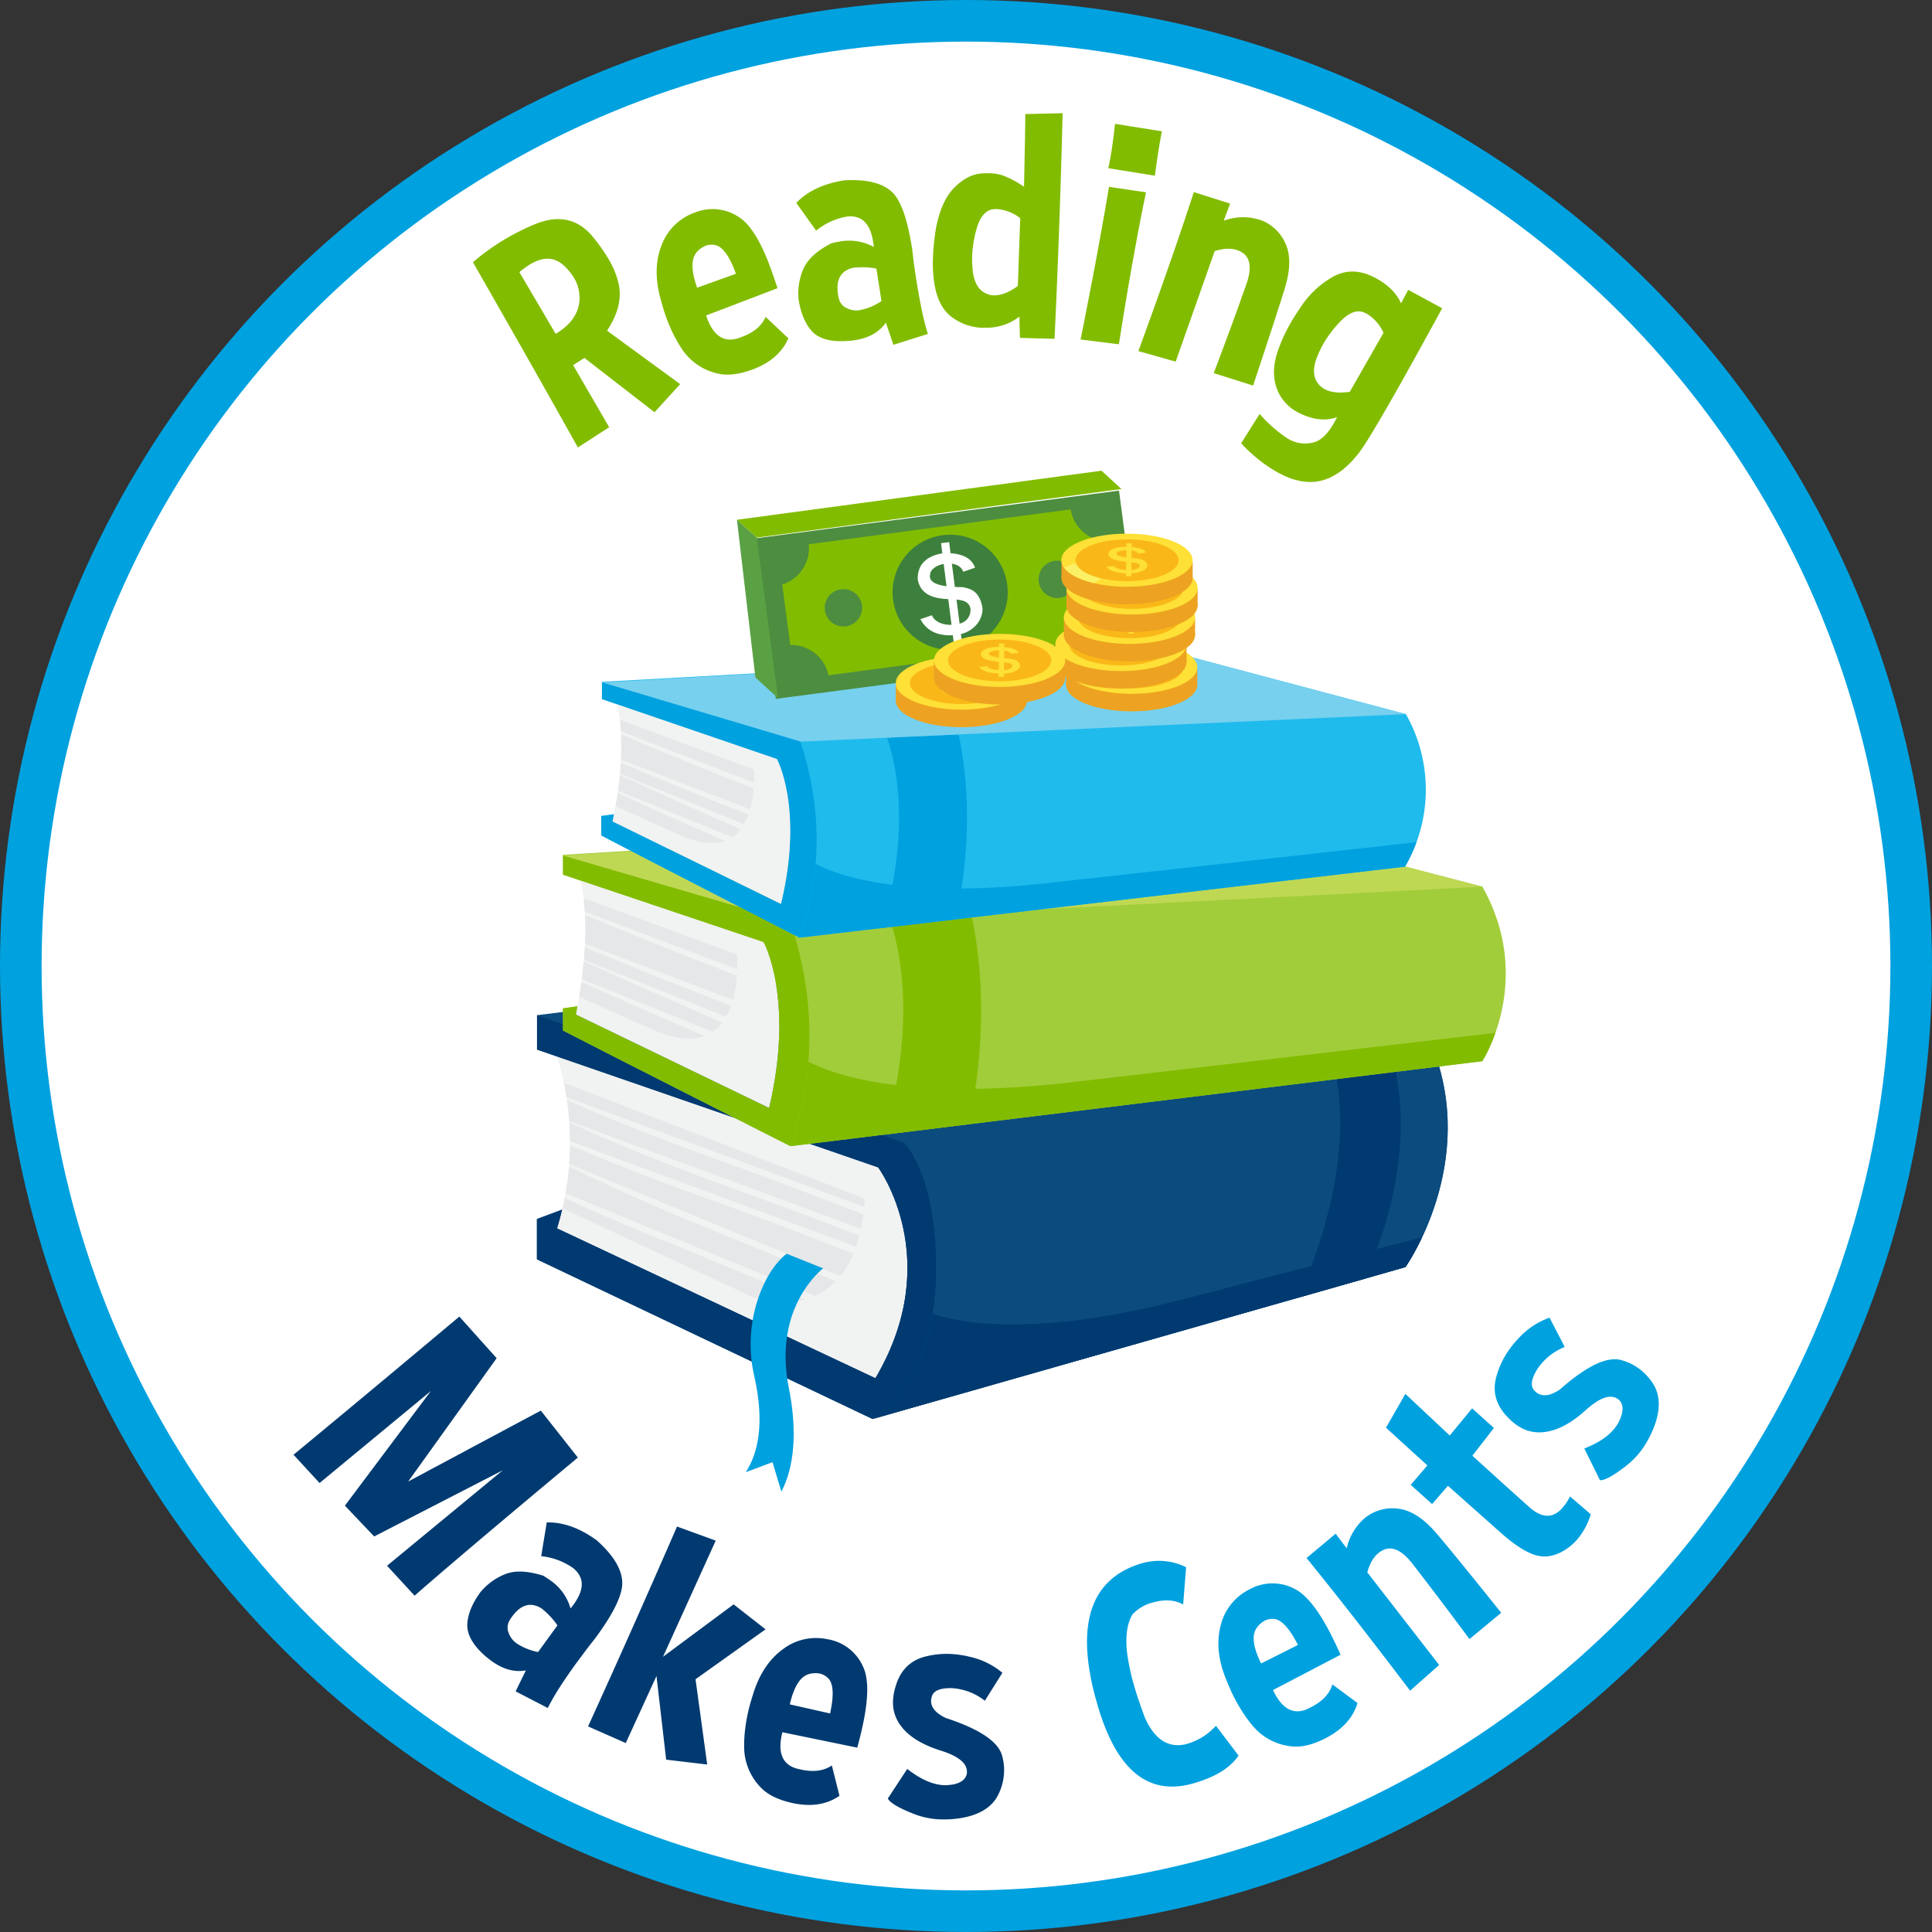 <svg xmlns="http://www.w3.org/2000/svg" viewBox="0 0 696.62 696.62"><rect x="0" y="0" width="696.62" height="696.62" fill="#333333" stroke="none"/><defs><style>.cls-1,.cls-15,.cls-6{fill:#f1f2f2}.cls-1{clip-rule:evenodd}.cls-2{fill:#0b4b7e}.cls-3{fill:#a2cd3a}.cls-4{fill:#1fbbed}.cls-22,.cls-5{fill:#fff}.cls-5{stroke:#00a1df;stroke-miterlimit:10;stroke-width:15px}.cls-12,.cls-6{fill-rule:evenodd}.cls-7{clip-path:url(#clip-path)}.cls-8{fill:#e6e7e8}.cls-9{clip-path:url(#clip-path-2)}.cls-10{fill:#003a70}.cls-11{clip-path:url(#clip-path-3)}.cls-12,.cls-18{fill:#00a1df}.cls-13{clip-path:url(#clip-path-4)}.cls-14{fill:#82bc00}.cls-16{fill:#bfd854}.cls-17{clip-path:url(#clip-path-5)}.cls-19{fill:#77d0ee}.cls-20{fill:#4c8d40}.cls-21{fill:#3d803d}.cls-23{fill:#5aa144}.cls-24{fill:#eda321}.cls-25{fill:#fee036}.cls-26{fill:#fab818}.cls-27{fill:#fbf065}</style><clipPath id="clip-path"><path class="cls-1" d="M200.9 442.93a105.51 105.51 0 0 0-.07-62l115.85 40s24.35 33-1 76z"/></clipPath><clipPath id="clip-path-2"><path class="cls-2" d="M204.07 444.42l111.57 52.51c25.39-43 1-76 1-76l-123-42.48v-12.4l202.12-25.2 120.43 35.93c17.28 42.4-9.43 80.1-9.43 80.1l-192.17 54.78-121-57.56v-14.55l9.09-3.4q-.78 3.34-1.83 6.78z"/></clipPath><clipPath id="clip-path-3"><path class="cls-2" d="M326.09 412.09l190.24-34.94c17 42.26-9.57 79.73-9.57 79.73l-191.39 54.55c8.76-6.62 21.79-21.36 22.19-52.22.44-35.6-11.47-47.12-11.47-47.12z"/></clipPath><clipPath id="clip-path-4"><path class="cls-3" d="M203 308.23L435.54 294l98.95 25.68c19 33.65 0 62.95 0 62.95L285 413.27s-66.4-33.61-82-41.69v-8l5.2-.74-.59 3 1.84.89 67.86 32.8c9.33-39.38-2-59.85-2-59.85L203 315.37z"/></clipPath><clipPath id="clip-path-5"><path class="cls-4" d="M217.11 245.84l203.41-11.29 86.4 22.94a55.19 55.19 0 0 1-.31 55l-218.35 25.6s-57.9-29.72-71.46-36.86v-7l4.55-.62-.53 2.59 1.61.79 59.18 29c8.35-34.39-1.45-52.34-1.45-52.34l-63.12-21.59z"/></clipPath></defs><title>Asset 2icons</title><g id="Layer_2" data-name="Layer 2"><g id="Layer_1-2" data-name="Layer 1"><circle class="cls-5" cx="348.31" cy="348.31" r="340.81"/><path class="cls-6" d="M200.9 442.93a105.51 105.51 0 0 0-.07-62l115.85 40s24.35 33-1 76z"/><path class="cls-7 cls-8" d="M311.3 437.89c-.24 1.81-.54 3.52-.88 5.14l-105.19-38.81v.51c8.66 4 28.83 12.92 57.74 23.32 17.37 6.25 33.85 12.45 46.84 17.45-.36 1.4-.76 2.72-1.19 4l-103.11-38.09c0-2.31-.1-4.55-.25-6.68v-.51c-.19-2.67-.48-5.18-.82-7.54 10.56 4.67 27.94 12 50.79 20.18 21.77 7.85 42.21 15.64 56.07 21.03zm-21.2 30.68a33.67 33.67 0 0 1-18.29-.69l-69-32.21q.42-1.84.77-3.64c9.44 4.31 21.19 9.45 35 15 19.6 7.92 38.05 15.74 51.53 21.54zm11.2-6.57a24.07 24.07 0 0 1-7.54 5.27l-89.82-37.07c.58-3.32 1-6.55 1.23-9.66 10 5 28.15 13.52 52.67 23.41 15.93 6.42 31.1 12.79 43.46 18.05zm6.4-10a33.3 33.3 0 0 1-4.68 8.08l-97.78-40.38q.25-3.48.27-6.77c10.63 4.55 25.66 10.66 44.34 17.37 22.75 8.16 43.98 16.29 57.85 21.7zm-104.4-61.59l108.57 41.83q-.1 1.51-.25 2.93l-107.38-39.61c-.24-1.83-.6-3.56-.94-5.15z"/><path class="cls-2" d="M204.07 444.42l111.57 52.51c25.39-43 1-76 1-76l-123-42.48v-12.4l202.12-25.2 120.43 35.93c17.28 42.4-9.43 80.1-9.43 80.1l-192.17 54.78-121-57.56v-14.55l9.09-3.4q-.78 3.34-1.83 6.78z"/><path class="cls-9 cls-10" d="M193.64 366.05l132.45 46s11.93 11.52 11.47 47.12c-.4 30.86-13.43 45.6-22.19 52.22l-.77.22-121-57.56v-14.5l9.09-3.4q-.78 3.34-1.83 6.78l3.17 1.49 111.57 52.51c25.39-43 1-76 1-76l-123-42.48z"/><path class="cls-2" d="M326.09 412.09l190.24-34.94c17 42.26-9.57 79.73-9.57 79.73l-191.39 54.55c8.76-6.62 21.79-21.36 22.19-52.22.44-35.6-11.47-47.12-11.47-47.12z"/><g class="cls-11"><path class="cls-10" d="M336.33 473.69c8.79 3.06 35.66 9 90.22-5.19 35.91-9.34 65.81-17.08 86.21-22.35a77.38 77.38 0 0 1-6 10.73l-191.39 54.55c7.25-5.49 17.45-16.55 20.96-37.74z"/><path class="cls-10" d="M468.29 467.85c18.33-42.45 16-69.41 12.63-84.19l20.89-3.83c3.82 14.63 7.64 42.15-9.69 81.23z"/></g><path class="cls-12" d="M296.82 457.32s-18.27 13.67-12.41 43c3.16 15.8 2 28.61-2.67 37.51l-3.2-10.62-9.63 3.62c4.3-6.63 7-17.42 3-34.87-4.42-19.32 3.64-37.8 11.73-43.89z"/><path class="cls-3" d="M203 308.23L435.54 294l98.95 25.68c19 33.65 0 62.95 0 62.95L285 413.27s-66.4-33.61-82-41.69v-8l5.2-.74-.59 3 1.84.89 67.86 32.8c9.33-39.38-2-59.85-2-59.85L203 315.37z"/><g class="cls-13"><path class="cls-14" d="M291.46 382.78c9.26 4.83 35.88 14.27 95 7.44 55.1-6.37 120-14 152.74-17.8a52.63 52.63 0 0 1-4.73 10.23L285 413.27a121.85 121.85 0 0 0 6.46-30.49z"/><path class="cls-14" d="M350.1 329.11c6.93 31.4 2.54 61.16-.74 76.25l-30.47 3.74c12-41.66 5.17-68.75 1.68-78.49z"/></g><path class="cls-15" d="M209.4 317.52l65.93 22.14s11.32 20.46 2 59.85l-69.7-33.69c5.1-24.71 3.44-40.53 1.77-48.3z"/><path class="cls-16" d="M534.49 319.71l-249.53 12.73-81.95-23.94 232.54-14.48 98.94 25.69z"/><path class="cls-14" d="M285 413.27s-66.4-33.61-82-41.69v-8l5.2-.74-.59 3 1.84.89 67.86 32.8c9.33-39.38-2-59.85-2-59.85L203 315.37v-6.87l82 23.93q13.72 41.38 0 80.84z"/><path class="cls-8" d="M263.64 362.61a24.24 24.24 0 0 1-1.81 4l-51.27-20.55-.06.64c14.51 6.46 36.45 16.19 50 22a15 15 0 0 1-3.5 3.3l-47.24-18.94q.44-3.31.71-6.34l.06-.64q.21-2.38.32-4.59c12.3 5.19 29.94 12.4 52.79 21.12zM254 373.54c-4.45 1.62-10.55 1.29-18.91-2.41-10.87-4.81-19.53-8.67-26.29-11.71q.47-2.73.82-5.3C225.18 361 244 369.31 254 373.54zm11.7-21.74a44.81 44.81 0 0 1-1.4 8.7l-53.36-20.22c.17-3.9.14-7.38 0-10.45 12.32 5.24 30.63 12.76 54.76 21.97zm-55.27-27.94l55.27 20.27a49.07 49.07 0 0 1 .12 5.36l-55-20.82c-.07-1.74-.22-3.35-.39-4.81z"/><path class="cls-4" d="M217.11 245.84l203.41-11.29 86.4 22.94a55.19 55.19 0 0 1-.31 55l-218.35 25.6s-57.9-29.72-71.46-36.86v-7l4.55-.62-.53 2.59 1.61.79 59.18 29c8.35-34.39-1.45-52.34-1.45-52.34l-63.12-21.59z"/><g class="cls-17"><path class="cls-18" d="M294.1 311.47c8.07 4.27 31.3 12.66 83.06 7 48.21-5.3 105-11.62 133.65-14.82a46 46 0 0 1-4.19 8.93l-218.36 25.51a106.55 106.55 0 0 0 5.84-26.62z"/><path class="cls-18" d="M345.63 264.82c5.91 27.49 1.92 53.49-1 66.67L318 334.62c10.69-36.37 4.86-60.1 1.85-68.62z"/></g><path class="cls-15" d="M222.66 254l57.54 19.69s9.8 17.94 1.45 52.31l-60.79-29.8c4.6-21.56 3.22-35.4 1.8-42.2z"/><path class="cls-19" d="M506.92 257.5l-218.26 9.91-71.55-21.33 203.41-11.52 86.4 22.94z"/><path class="cls-18" d="M288.26 338.09s-57.9-29.72-71.46-36.86v-7l4.55-.62-.53 2.59 1.61.79 59.18 29c8.35-34.39-1.45-52.34-1.45-52.34l-63.12-21.59v-6l71.55 21.33q11.9 36.27-.33 70.7z"/><path class="cls-8" d="M269.87 293.69a21.2 21.2 0 0 1-1.61 3.51L223.53 279l-.05.56c12.66 5.72 31.8 14.34 43.58 19.47a13.08 13.08 0 0 1-3 2.86l-41.21-16.79q.4-2.89.65-5.54l.05-.56q.19-2.08.3-4c10.69 4.56 26.08 11 46.02 18.69zm-8.47 9.51c-3.9 1.4-9.23 1.07-16.52-2.2-9.48-4.26-17-7.68-22.93-10.37q.42-2.39.75-4.63c13.54 6.11 29.95 13.46 38.7 17.2zm10.32-19a39.18 39.18 0 0 1-1.27 7.6l-46.56-17.94c.17-3.41.16-6.45 0-9.14 10.8 4.69 26.78 11.36 47.83 19.53zm-48.2-24.71l48.23 18a42.91 42.91 0 0 1 .08 4.69l-48-18.48c-.04-1.47-.16-2.87-.3-4.16z"/><path class="cls-20" d="M272.137 194.146L403.48 176.9l7.595 57.835-131.344 17.247z"/><path class="cls-14" d="M280.313 197.74L398.57 182l6.303 47.362L286.616 245.1z"/><path class="cls-20" d="M291.57 195.85a13.72 13.72 0 0 1-11 15.27l-1.84-13.81 12.76-1.7c.06.09.07.16.08.24zm7.32 48.62l-13.6 1.81-1.81-13.6a13.72 13.72 0 0 1 15.41 11.79zm105.39-27.87l1.81 13.6-13.6 1.8a13.72 13.72 0 0 1 11.79-15.4zm-4.71-35.36l1.84 13.83A13.72 13.72 0 0 1 386 183.28v-.23z"/><circle class="cls-21" cx="342.61" cy="213.53" r="20.76" transform="rotate(-7.58 342.76 213.593)"/><path class="cls-22" d="M347.29 211.73c-.35-.05-1.5 0-3-.11l-1.07-8.36c1.89.26 3.52 1.18 4.08 2.92l4.26-1.49c-1.06-3.08-3.94-4.86-8.82-5.21l-.51-4-1.48.19-1.44.18.47 3.67c-6 1-9.05 4.36-8.87 9.4.8 4.59 4.39 6.91 11 7.09l1.18 9.29c-3 .09-6.06-1-7.07-3.46l-4.14 1.41c2 3.74 5.42 6.07 11.68 5.8l.42 3.27 1.47-.19 1.45-.19-.42-3.31c5.11-1.28 8.09-5.58 7.74-9.58-1.11-6.21-4.55-6.76-6.93-7.32zm-6-.36c-3.24-.42-6.47-1.46-5.94-4.13.12-2 2.38-3.43 4.91-3.9zm4.71 13.49l-1.1-8.65c2.92.2 4.56 1.09 5 3.18a5 5 0 0 1-3.9 5.47z"/><circle class="cls-20" cx="381.22" cy="208.88" r="6.74" transform="rotate(-7.58 381.35 208.948)"/><circle class="cls-20" cx="304.12" cy="219.14" r="6.74" transform="rotate(-7.58 304.254 219.23)"/><path class="cls-14" d="M404.36 176.33l-131.51 17.51-7.13-6.43 131.45-17.69 7.19 6.61z"/><path class="cls-23" d="M280.56 251.75l-8.19-7.46-6.65-56.88 7.13 6.43 7.71 57.91z"/><ellipse class="cls-24" cx="408.04" cy="246.93" rx="23.66" ry="9.57"/><path class="cls-24" d="M431.7 241.09v5.98l-47.31.12v-6.59l47.31.49z"/><ellipse class="cls-25" cx="408.04" cy="240.61" rx="23.66" ry="9.57"/><ellipse class="cls-26" cx="408.04" cy="240.61" rx="18.6" ry="7.53"/><path class="cls-25" d="M411.59 239.94c-.22 0-1-.08-1.91-.16v-2.74c1.19.17 2.17.53 2.38 1.12l2.88-.3c-.42-1-2.12-1.74-5.25-2.06v-1.31h-1.92v1.21c-3.93.08-6.22 1-6.53 2.65.12 1.51 2.24 2.42 6.47 2.76v3c-1.94-.1-3.83-.58-4.26-1.42l-2.79.28c.94 1.29 3 2.19 7 2.37v1.07h1.92v-1.09c3.41-.19 5.7-1.45 5.82-2.76-.15-2.01-2.33-2.33-3.81-2.62zm-3.83-.37c-2.06-.28-4.05-.75-3.48-1.59.25-.64 1.83-1 3.51-1zm1.87 4.55v-2.84c1.87.19 2.85.55 3 1.24-.16.91-1.19 1.48-3 1.6z"/><ellipse class="cls-24" cx="404.18" cy="238.72" rx="23.66" ry="9.57"/><path class="cls-24" d="M427.84 232.88v5.98l-47.31.12v-6.58l47.31.48z"/><ellipse class="cls-25" cx="404.18" cy="232.4" rx="23.66" ry="9.57"/><ellipse class="cls-26" cx="404.18" cy="232.4" rx="18.6" ry="7.53"/><path class="cls-25" d="M407.72 231.73c-.22 0-1-.08-1.91-.16v-2.74c1.19.17 2.17.53 2.38 1.12l2.88-.3c-.42-1-2.12-1.74-5.25-2.06v-1.31H404v1.21c-3.93.08-6.22 1-6.53 2.65.12 1.51 2.24 2.42 6.47 2.76v3c-1.94-.1-3.83-.58-4.26-1.42l-2.79.28c.94 1.29 3 2.19 7 2.37v1.07h1.92v-1.09c3.41-.19 5.7-1.45 5.82-2.76-.24-2.01-2.42-2.35-3.91-2.62zm-3.83-.37c-2.06-.28-4.05-.75-3.48-1.59.25-.64 1.83-1 3.51-1zm1.87 4.55v-2.84c1.87.19 2.85.55 3 1.24-.15.91-1.18 1.45-2.99 1.6z"/><ellipse class="cls-24" cx="407.26" cy="228.91" rx="23.66" ry="9.57"/><path class="cls-24" d="M430.92 223.06v5.98l-47.32.12v-6.58l47.32.48z"/><path class="cls-25" d="M430.92 222.59c0 4.37-7.27 8.07-17.19 9.2a55.2 55.2 0 0 1-6.46.37c-.85 0-1.7 0-2.54-.05-11.88-.51-21.12-4.57-21.12-9.51 0-5.29 10.59-9.57 23.66-9.57s23.65 4.27 23.65 9.56z"/><ellipse class="cls-26" cx="407.26" cy="222.58" rx="18.6" ry="7.53"/><path class="cls-25" d="M410.8 221.92c-.22 0-1-.08-1.91-.16v-2.74c1.19.17 2.17.53 2.38 1.12l2.88-.3c-.42-1-2.12-1.74-5.25-2.06v-1.31H407v1.21c-3.93.08-6.22 1-6.53 2.65.12 1.51 2.24 2.42 6.47 2.76v3c-1.94-.1-3.83-.58-4.26-1.42l-2.79.28c.94 1.29 3 2.19 7 2.37v1.07h1.92v-1.09c3.41-.19 5.7-1.45 5.82-2.76-.17-2.01-2.34-2.34-3.83-2.62zm-3.83-.37c-2.06-.28-4.05-.75-3.48-1.59.25-.64 1.83-1 3.51-1zm1.87 4.55v-2.84c1.87.19 2.85.55 3 1.24-.15.91-1.18 1.45-3 1.6z"/><ellipse class="cls-24" cx="408.17" cy="218.33" rx="23.66" ry="9.57"/><path class="cls-24" d="M431.83 212.48v5.98l-47.31.12V212l47.31.48z"/><ellipse class="cls-25" cx="408.17" cy="212" rx="23.66" ry="9.57"/><ellipse class="cls-26" cx="408.17" cy="212" rx="18.6" ry="7.53"/><path class="cls-25" d="M411.71 211.34c-.22 0-1-.08-1.91-.16v-2.74c1.19.17 2.17.53 2.38 1.12l2.88-.3c-.42-1-2.12-1.74-5.25-2.06v-1.31h-1.92v1.21c-3.93.08-6.22 1-6.53 2.65.12 1.51 2.24 2.42 6.47 2.76v3c-1.94-.1-3.83-.58-4.26-1.42l-2.79.28c.94 1.29 3 2.19 7 2.37v1.07h1.92v-1.09c3.41-.19 5.7-1.45 5.82-2.76-.15-2.01-2.32-2.34-3.81-2.62zm-3.83-.37c-2.06-.28-4.05-.75-3.48-1.59.25-.64 1.83-1 3.51-1zm1.87 4.55v-2.84c1.87.19 2.85.55 3 1.24-.15.9-1.18 1.44-2.99 1.6z"/><ellipse class="cls-24" cx="406.38" cy="208.35" rx="23.66" ry="9.57"/><path class="cls-24" d="M430.04 202.5v5.98l-47.31.12v-6.58l47.31.48z"/><path class="cls-25" d="M430 202c0 5.29-10.59 9.56-23.66 9.56a52.31 52.31 0 0 1-12.1-1.34c-5.15-1.25-9-3.26-10.69-5.66a4.43 4.43 0 0 1-.87-2.57c0-5.29 10.59-9.57 23.66-9.57S430 196.73 430 202z"/><path class="cls-27" d="M394.33 210.23c-5.15-1.25-9-3.26-10.69-5.66a77.61 77.61 0 0 1 8.44-2.66c5.34-1.37 7.61 6.94 2.25 8.32z"/><ellipse class="cls-26" cx="406.38" cy="202.02" rx="18.6" ry="7.53"/><path class="cls-25" d="M409.92 201.36c-.22 0-1-.08-1.91-.16v-2.74c1.19.17 2.17.53 2.38 1.12l2.88-.3c-.42-1-2.12-1.74-5.25-2.06v-1.32h-1.92v1.21c-3.93.08-6.22 1-6.53 2.65.12 1.51 2.24 2.42 6.47 2.76v3c-1.94-.1-3.83-.58-4.26-1.42l-2.79.28c.94 1.29 3 2.19 7 2.37v1.07h1.92v-1.09c3.41-.19 5.7-1.45 5.82-2.76-.15-1.97-2.32-2.33-3.81-2.61zm-3.82-.36c-2.06-.28-4.05-.75-3.48-1.59.25-.64 1.83-1 3.51-1zm1.87 4.55v-2.84c1.87.19 2.85.55 3 1.24-.16.89-1.19 1.44-2.97 1.59z"/><ellipse class="cls-24" cx="346.65" cy="252.64" rx="23.66" ry="9.57"/><path class="cls-24" d="M370.31 246.79v5.98l-47.31.12v-6.58l47.31.48z"/><ellipse class="cls-25" cx="346.65" cy="246.31" rx="23.66" ry="9.57"/><ellipse class="cls-26" cx="346.65" cy="246.31" rx="18.6" ry="7.53"/><path class="cls-25" d="M350.19 245.65c-.22 0-1-.08-1.91-.16v-2.74c1.19.17 2.17.53 2.38 1.12l2.88-.3c-.42-1-2.12-1.74-5.25-2.06v-1.31h-1.92v1.21c-3.93.08-6.22 1-6.53 2.65.12 1.51 2.24 2.42 6.47 2.76v3c-1.94-.1-3.83-.58-4.26-1.42l-2.79.28c.94 1.29 3 2.19 7 2.37v1.07h1.92v-1.09c3.41-.19 5.7-1.45 5.82-2.76-.14-2.01-2.32-2.34-3.81-2.62zm-3.83-.37c-2.06-.28-4.05-.75-3.48-1.59.25-.64 1.83-1 3.51-1zm1.87 4.55v-2.84c1.87.19 2.85.55 3 1.24-.15.9-1.18 1.45-2.99 1.6z"/><ellipse class="cls-24" cx="360.44" cy="244.45" rx="23.66" ry="9.57"/><path class="cls-24" d="M384.09 238.6v5.98l-47.31.12v-6.58l47.31.48z"/><ellipse class="cls-25" cx="360.44" cy="238.12" rx="23.66" ry="9.57"/><ellipse class="cls-26" cx="360.44" cy="238.12" rx="18.6" ry="7.53"/><path class="cls-25" d="M364 237.46c-.22 0-1-.08-1.91-.16v-2.74c1.19.17 2.17.53 2.38 1.12l2.88-.3c-.42-1-2.12-1.74-5.25-2.06V232h-1.92v1.21c-3.93.08-6.22 1-6.53 2.65.12 1.51 2.24 2.42 6.47 2.76v3c-1.94-.1-3.83-.58-4.26-1.42l-2.79.28c.94 1.29 3 2.19 7 2.37V244H362v-1.09c3.41-.19 5.7-1.45 5.82-2.76-.18-2.08-2.35-2.41-3.82-2.69zm-3.83-.37c-2.06-.28-4.05-.75-3.48-1.59.25-.64 1.83-1 3.51-1zm1.87 4.55v-2.84c1.87.19 2.85.55 3 1.24-.17.9-1.21 1.45-3.04 1.6z"/><path class="cls-14" d="M208.37 161.34q-10.57-18.91-20-35.5t-17.84-31.3a82.73 82.73 0 0 1 12.58-8.89q2.42-1.39 4.9-2.61t5.14-2.3q12.31-4.93 20.2 4.17a61.75 61.75 0 0 1 6.25 8.81 30.32 30.32 0 0 1 3.42 8.43q1.88 8-4.14 17.08l26.38 19.27-9.25 10.14-25.29-19.58-4.07 2.59 13 22.4zm-21.1-63.22l13.09 22.25q8-4.77 8.58-12a14.14 14.14 0 0 0-1.86-8 20.3 20.3 0 0 0-3.94-4.78q-4.9-4.35-11.66-.48a22.1 22.1 0 0 0-2 1.33q-1.08.72-2.21 1.68zm83.53 35.3q-7.07 2.49-12.13 1.24a21 21 0 0 1-12.88-8.94 49 49 0 0 1-3.17-5.59 62.35 62.35 0 0 1-2.7-6.53q-.48-1.37-.91-2.85t-.84-3q-3-10.89.43-19.44a19.72 19.72 0 0 1 12-11.69l.16-.06a17 17 0 0 1 15.79 1.8q6.3 4.07 11.79 19.65.5 1.43 1 2.91t1 3l-25.74 9.83.18.53q3.55 10.09 11.34 7.7l1-.37q6.8-2.39 8.93-7.36l8.21 7.74q-3.43 7.9-13.46 11.43zm-5.44-34.71q-3.33-9.1-7.12-10.26a6.22 6.22 0 0 0-3.66.1 8.65 8.65 0 0 0-3.36 2.37q-3.11 3.59.14 12.83zm69.21 21.7l-12.44 3.92-2.71-8q-3.55 5.14-11.19 6.33c-.38.06-.78.11-1.18.16l-1.25.11q-9.59.7-13.36-3.86-3.39-4-4.5-11.14a22.16 22.16 0 0 1 1.79-11.1q2.32-5.12 10-9.1a32 32 0 0 1 3.25-.68 18.46 18.46 0 0 1 12.08 2 7.26 7.26 0 0 0-.09-.95l-.14-.89q-1.55-10-9.42-9.13a24.29 24.29 0 0 0-11.14 5.08l-7.15-10q6.12-6.39 17.37-8.15 12.13-.65 17.26 4.33 4.64 4.49 7.07 20 .14.88.24 1.75t.19 1.76q.3 2.28.6 4.38t.6 4q1 6.2 2 10.94a82.7 82.7 0 0 0 2.12 8.24zM316 96.84a27.89 27.89 0 0 0-8.39-.28q-6.7 1.55-5.43 9.63l.09.61a3.05 3.05 0 0 0 .15.6 5.07 5.07 0 0 0 3.12 3.82 7.75 7.75 0 0 0 4.68.57 21.1 21.1 0 0 0 7.61-3.23zm53.23-29.5q.19-8.73.31-15.26t.16-10.95l13.44-.31q-.25 10.41-.56 20.65T381.9 82q-.36 10.24-.78 20.22t-.88 19.94l-12.49-.33-.19-7.68a19.23 19.23 0 0 1-12.7 4l-.06.05a19.41 19.41 0 0 1-11.78-4q-4.7-3.58-6.09-11.76a48 48 0 0 1-.53-9.6 87 87 0 0 1 1.07-10.49q1.86-9.74 6.39-14.45t9.61-5.32c.58-.05 1.16-.09 1.72-.11s1.12 0 1.66 0a16.37 16.37 0 0 1 5.08.91 36.42 36.42 0 0 1 7.3 3.96zM367 103.12l.87-24.45a15.3 15.3 0 0 0-8.37-3.27 5 5 0 0 0-.87 0q-4.6.17-6.6 7.44a41.17 41.17 0 0 0-1.5 9.42 33.68 33.68 0 0 0 .17 4.88q.62 7.08 5.27 8.87a6.58 6.58 0 0 0 2.31.47q3.85.16 8.72-3.36zm46.21-33.78q-.62 3-1.26 6.17t-1.33 6.84q-1.66 8.75-3.46 19.12t-3.72 22.66l-13.81-1.72q1.19-5.93 2.3-11.62t2.18-11.3q3.19-16.78 5.76-32.13zm5.72-22q-1.32 6.93-2.51 16l-16.82-2.69c.12-.43.23-.91.33-1.42l.3-1.59q.5-2.64.94-5.86t.88-7.13zm24.61 26.06l-2.31 6.19a20 20 0 0 1 13.05-.32h.11a15.84 15.84 0 0 1 9 8.29q3 6.22-.14 16.46-3.12 10.06-11.42 35l-14.19-4.48q3.78-10 6.41-17.18t4.21-11.67l1.18-3.33q2.72-7.89-1-10.93a8.35 8.35 0 0 0-2.28-1.22q-3.34-1.18-8.18.32l-14.07 39.86-13.45-3.8q4.8-13.09 9-25 6.24-17.69 11-32.32zm64.22 31.1l12.24 6.64q-11.57 21.25-18.92 34.07-3.93 6.85-6.61 11.25t-4.19 6.44q-6 7.94-12.82 10.11t-14.83-1.69l-1.3-.65q-.62-.32-1.27-.7a53 53 0 0 1-12.53-10.15l6.66-10.57a49.57 49.57 0 0 0 9.91 8.75l.4.23a11.75 11.75 0 0 0 8.8 1.36q4.09-.82 7.54-6.84l.64-1.12q.31-.53.64-1.24-5.69 2.1-12.58-.95-.48-.21-1-.45c-.31-.16-.62-.32-.92-.5a15.84 15.84 0 0 1-7.21-8.33q-2.28-6.08.39-13.78a60.22 60.22 0 0 1 4.82-10.38q.72-1.26 1.55-2.53t1.71-2.57a33.85 33.85 0 0 1 12-11.25q6.73-3.56 14.29.19a8.3 8.3 0 0 1 .88.44l.86.49q6 3.47 8.26 8.6zm-21.07 36.78L498.85 120a15.37 15.37 0 0 0-5.94-6.82 5 5 0 0 0-.78-.38q-4.15-2-9.26 3.54a41.27 41.27 0 0 0-5.71 7.63 34.2 34.2 0 0 0-2.12 4.4q-2.75 6.56.53 10.3a6.6 6.6 0 0 0 1.82 1.5q3.38 1.97 9.3 1.1z"/><path class="cls-10" d="M105.83 524.54q17.43-14.41 32.37-26.88t27.42-22.94l13.46 15-31.89 44.46L195 508.62l13.35 16.93q-42.14 35.14-58.86 49.8l-9.93-10.79 41.72-34.42L134.92 554l-10.56-11.1 31-41.35-40.13 33.18zm91.68 91.31l-11.59-6 3.7-7.56q-6.15 1.14-12.4-3.4-.47-.34-.95-.72t-1-.8q-7.29-6.27-6.74-12.17.42-5.23 4.67-11.07a22.15 22.15 0 0 1 9.11-6.6q5.25-2 13.5.6a32.31 32.31 0 0 1 2.78 1.81 18.46 18.46 0 0 1 7.13 10 7.52 7.52 0 0 0 .61-.74l.53-.72q5.92-8.15-.24-13.11a24.28 24.28 0 0 0-11.48-4.26l2-12.17q8.85-.22 18.06 6.48 9.05 8.1 9.17 15.25.12 6.45-9.12 19.18-.53.72-1.06 1.41t-1.11 1.38q-1.4 1.82-2.67 3.53T208 599.4q-3.69 5.07-6.3 9.16a82.79 82.79 0 0 0-4.19 7.29zm3.49-29.79a27.9 27.9 0 0 0-5.75-6.12q-5.84-3.62-10.65 3l-.36.5a3 3 0 0 0-.32.53 5.07 5.07 0 0 0-.48 4.91 7.76 7.76 0 0 0 2.91 3.71 21.11 21.11 0 0 0 7.67 3.08zm57.07-30.56l-19 41.88 25.45-18.89 11.52 9-25.25 18 4.21 30.74-14.8-1.75-3.49-30.17-11.08 24.18-13.59-6q7.6-16.66 15.64-34.71t16.44-37.36zm27.14 94.5q-7.3-1.71-10.89-5.48a21 21 0 0 1-6-14.47 49 49 0 0 1 .34-6.42 62 62 0 0 1 1.24-7q.33-1.42.77-2.9t.91-3q3.35-10.77 10.82-16.16a19.72 19.72 0 0 1 16.37-3.42h.17a17 17 0 0 1 12.34 10q3.12 6.82-.64 22.91-.34 1.47-.73 3t-.81 3.09l-27-5.56-.13.54q-2.43 10.41 5.41 12.59l1.08.25q7 1.64 11.48-1.4l2.75 10.94q-7.13 4.92-17.48 2.49zm14.09-32.18q2.09-9.46-.48-12.48a6.23 6.23 0 0 0-3.14-1.88 8.66 8.66 0 0 0-4.1.19q-4.58 1.35-6.8 10.9zm43.8-9.13h-.1q-6.39-.07-7.07 3.28a4.32 4.32 0 0 0-.21 1.17q-.11 3.75 5.29 6.31 18.72 6.13 20.42 14a18.46 18.46 0 0 1 .61 5.34 19.9 19.9 0 0 1-2 8.12q-3.15 6.63-12.79 8.49a37.92 37.92 0 0 1-7.81.62 28.79 28.79 0 0 1-10-2q-8.11-3.19-9.32-5.53l7-10.67q7.28 5.69 13.44 5.87h.64q6.69-.31 7.44-4.27v-.5q.13-4.7-9.43-7.71-10.2-3.2-14.45-9a13.82 13.82 0 0 1-2.77-8.93 20.65 20.65 0 0 1 1-5.41q2.5-8.39 10.47-10.52a31 31 0 0 1 8.86-1 35.54 35.54 0 0 1 7.18 1 27.32 27.32 0 0 1 11.93 5.82l-6.33 10.07a21.27 21.27 0 0 0-12-4.55z"/><path class="cls-18" d="M430.09 643.08l-.22.06q-24.31 6.69-34.39-29.27l-.8-2.86q-10-38.94 16.58-47.21h.06a22 22 0 0 1 16.35 1.29l-1.06 13.44q-4.51-2.52-10.83-.75a15.1 15.1 0 0 0-7.47 4.36q-3.06 5.22-1.81 14.64.36 2.34.87 4.84t1.3 5.3q.81 2.91 1.86 6t2.29 6.45q5.24 11.61 14.52 9.6a22.42 22.42 0 0 0 11.09-6.71l8.15 10.74q-4.51 6.72-16.49 10.08zM477.48 627q-6.73 3.31-11.9 2.67a21 21 0 0 1-13.85-7.35 48.77 48.77 0 0 1-3.81-5.18 62.19 62.19 0 0 1-3.45-6.16c-.43-.87-.84-1.78-1.24-2.73s-.8-1.91-1.19-2.88q-4.24-10.46-1.88-19.36a19.73 19.73 0 0 1 10.5-13l.16-.08a17 17 0 0 1 15.89-.08q6.74 3.3 14 18.12.67 1.36 1.33 2.78t1.33 2.9L459 609.39l.25.5q4.72 9.6 12.17 6.31l1-.49q6.46-3.18 8-8.36l9.06 6.71q-2.48 8.2-12 12.94zM468 593.13q-4.38-8.64-8.28-9.34a6.22 6.22 0 0 0-3.62.53 8.67 8.67 0 0 0-3.05 2.75q-2.66 3.93 1.66 12.72zM481.59 553l4 5.29a20 20 0 0 1 6.79-11.15l.09-.07a15.84 15.84 0 0 1 11.81-3.07q6.84.86 13.77 9t23.24 28.53L529.85 591q-6.37-8.59-11-14.68t-7.53-9.85l-2.16-2.79q-5.16-6.55-9.74-5.06a8.4 8.4 0 0 0-2.26 1.26q-2.8 2.17-4.16 7.06l25.92 33.4-10.47 9.26q-8.45-11.1-16.13-21.05-11.5-14.82-21.21-26.77zm18.15-38.22l7-12.18 16 15 8.06-9.79 7.86 7.08-7.77 10q9.91 9 15 13.57l5.37 4.83q6.91 6.22 12 .52a19.22 19.22 0 0 0 2.84-4.24l7.48 6.42a24.9 24.9 0 0 1-5.09 9.33 18.66 18.66 0 0 1-2.94 2.67q-5.75 4.21-11.16 2.93t-13.31-8.31l-19-16.88-5.71 6.59-7.7-6.93 6-7zm54.46-20.96q-3.3 5.48-.76 7.75a4.31 4.31 0 0 0 .9.77q3.18 2 8.12-1.35 14.78-13 22.44-10.48a18.47 18.47 0 0 1 4.91 2.19 19.88 19.88 0 0 1 6 5.87q4.12 6.08.82 15.33a37.87 37.87 0 0 1-3.43 7 28.81 28.81 0 0 1-6.81 7.59q-6.87 5.36-9.49 5.23l-5.65-11.43q8.6-3.38 11.87-8.6l.34-.54q3.12-5.93.1-8.58l-.43-.27q-4-2.5-11.43 4.21-7.93 7.16-15.12 7.87a13.82 13.82 0 0 1-9.1-2.14 20.62 20.62 0 0 1-4.17-3.58q-6-6.41-3.75-14.36a31 31 0 0 1 3.6-8.17 35.54 35.54 0 0 1 4.49-5.69 27.37 27.37 0 0 1 11.07-7.32l5.47 10.56a21.27 21.27 0 0 0-9.99 8.14z"/></g></g></svg>